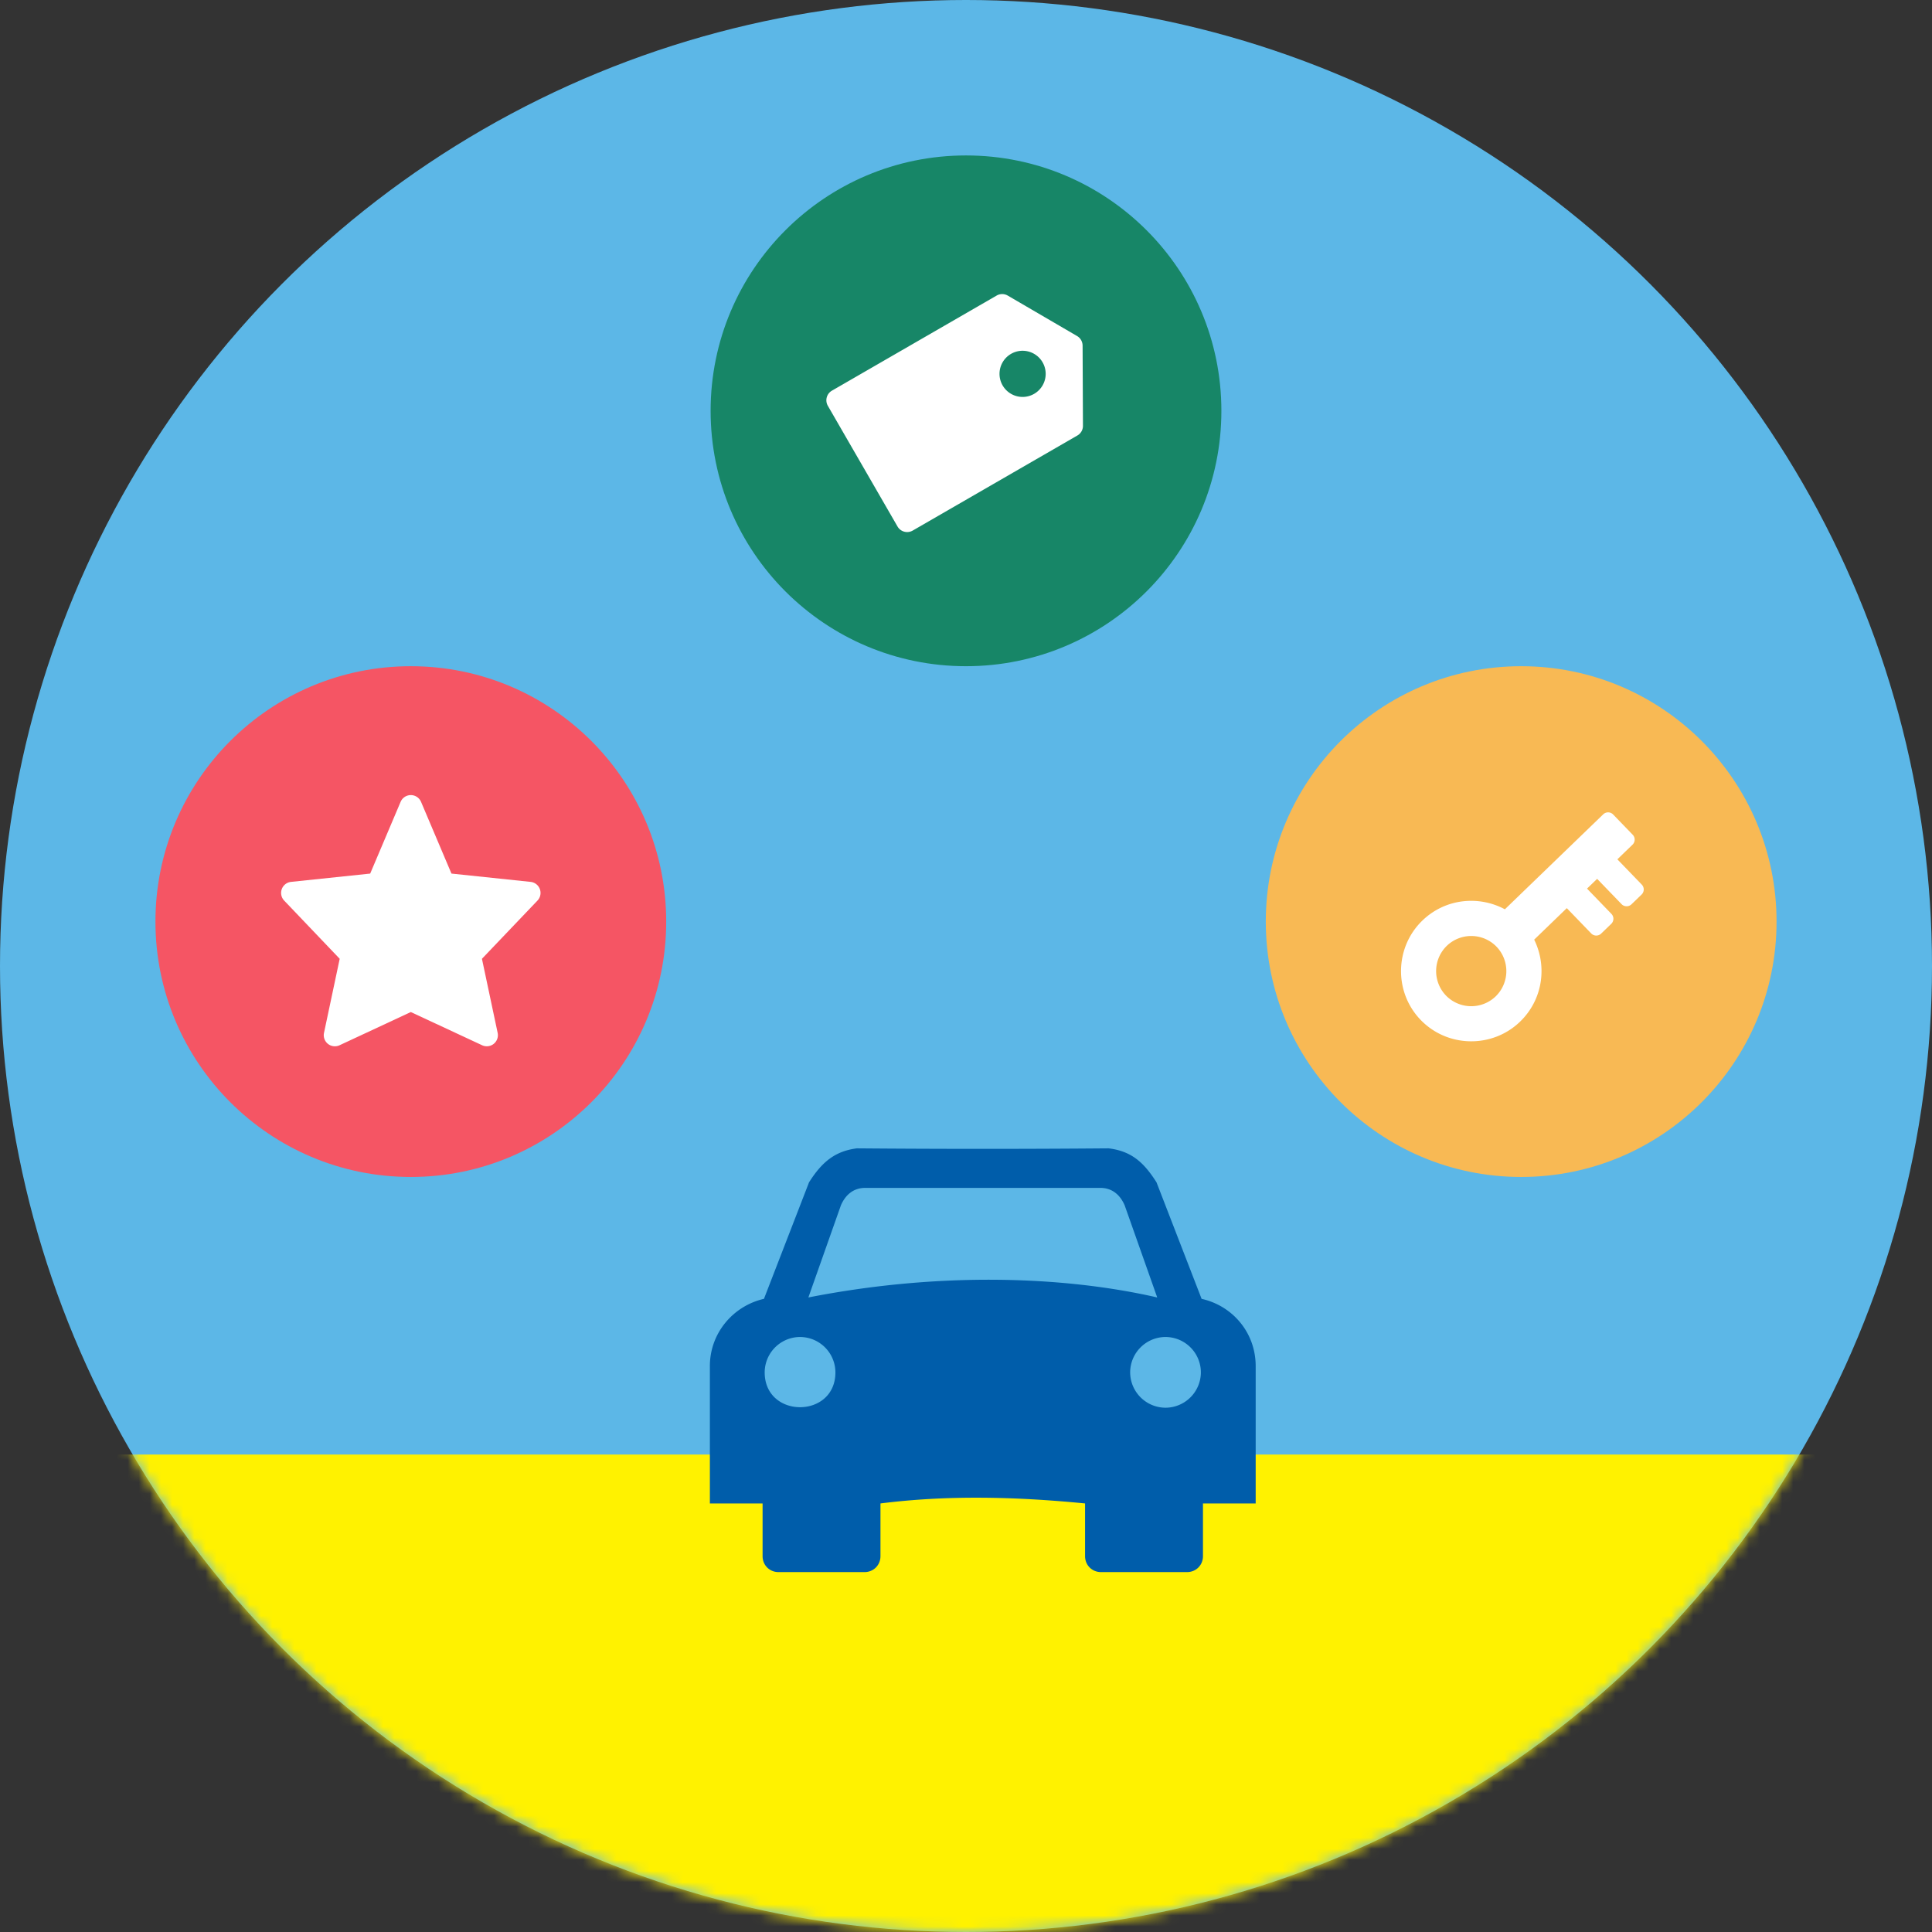 <svg xmlns="http://www.w3.org/2000/svg" xmlns:xlink="http://www.w3.org/1999/xlink" width="174" height="174" viewBox="0 0 174 174">
    <rect x="0" y="0" width="174" height="174" fill="#333333" stroke="none"/>
    <defs>
        <circle id="a" cx="87" cy="87" r="87"/>
        <path id="c" d="M41.97 23.782a3.198 3.198 0 0 1-3.186-3.185 3.198 3.198 0 0 1 3.185-3.185 3.198 3.198 0 0 1 3.185 3.185 3.198 3.198 0 0 1-3.185 3.185m-32.166-9.93l2.934-8.307c.438-1 1.188-1.562 2.187-1.562H36.1c1 0 1.748.562 2.186 1.562l2.936 8.307c-8.434-1.937-19.676-2.311-31.418 0m-3.935 6.745a3.198 3.198 0 0 1 3.185-3.185 3.198 3.198 0 0 1 3.185 3.185c0 4.186-6.37 4.186-6.37 0m39.35-6.62l-4.06-10.493C39.97 1.61 38.845.673 36.847.422c-7.558.063-15.116.063-22.674 0-1.936.25-3.123 1.187-4.31 3.062l-4.06 10.493c-2.747.625-4.87 3.06-4.87 6.058v12.368H5.68v4.747c0 .812.623 1.436 1.435 1.436h7.746c.811 0 1.436-.624 1.436-1.436v-4.747c5.934-.75 12.056-.625 18.426 0v4.747c0 .812.625 1.436 1.437 1.436h7.745c.812 0 1.437-.624 1.437-1.436v-4.747h4.747V20.035c0-2.997-2.062-5.433-4.872-6.058"/>
        <path id="d" d="M14.026 1.08l6.275 3.586a1 1 0 0 1 .504.869v17.127a1 1 0 0 1-1 1H7.255a1 1 0 0 1-1-1V5.535a1 1 0 0 1 .504-.869l6.275-3.585a1 1 0 0 1 .992 0zm-.496 3.874a2.079 2.079 0 1 0 0 4.158 2.079 2.079 0 0 0 0-4.158z"/>
        <path id="e" d="M7.725 17.228a3.175 3.175 0 0 1-3.165-3.166 3.175 3.175 0 0 1 3.165-3.166 3.175 3.175 0 0 1 3.166 3.166 3.175 3.175 0 0 1-3.166 3.166m18.36-5.065H13.772c-.824-2.564-3.198-4.432-6.047-4.432-3.481 0-6.33 2.85-6.33 6.331 0 3.482 2.849 6.33 6.33 6.33 2.85 0 5.223-1.867 6.047-4.43h4.083v3.165c0 .348.285.633.633.633h1.266a.635.635 0 0 0 .634-.633v-3.165h1.266v3.165c0 .348.284.633.633.633h1.266a.635.635 0 0 0 .633-.633v-3.165h1.9a.635.635 0 0 0 .632-.634v-2.532a.634.634 0 0 0-.633-.633"/>
    </defs>
    <g fill="none" fill-rule="evenodd">
        <mask id="b" fill="#fff">
            <use xlink:href="#a"/>
        </mask>
        <use fill="#5CB7E7" xlink:href="#a"/>
        <path fill="#FFF200" d="M0 131h174v43H0z" mask="url(#b)"/>
        <g mask="url(#b)">
            <use fill="#005DAA" transform="translate(63 103)" xlink:href="#c"/>
        </g>
        <g mask="url(#b)">
            <g transform="translate(64 14)">
                <circle cx="23" cy="23" r="23" fill="#178667"/>
                <use fill="#FFF" transform="rotate(60 9.87 25.967)" xlink:href="#d"/>
            </g>
        </g>
        <g mask="url(#b)">
            <g transform="translate(14 60)">
                <circle cx="23" cy="23" r="23" fill="#F55564"/>
                <path fill="#FFF" d="M22.08 12.216l-2.74 6.461-7.126.747a1 1 0 0 0-.62 1.685l5 5.242-1.414 6.673a1 1 0 0 0 1.4 1.114L23 31.147l6.42 2.99a1 1 0 0 0 1.4-1.113l-1.415-6.673 5-5.242a1 1 0 0 0-.619-1.685l-7.126-.747-2.74-6.461a1 1 0 0 0-1.84 0z"/>
            </g>
        </g>
        <g mask="url(#b)">
            <g transform="translate(114 60)">
                <circle cx="23" cy="23" r="23" fill="#F8B954"/>
                <use fill="#FFF" transform="rotate(-44 29.694 7.424)" xlink:href="#e"/>
            </g>
        </g>
    </g>
</svg>
